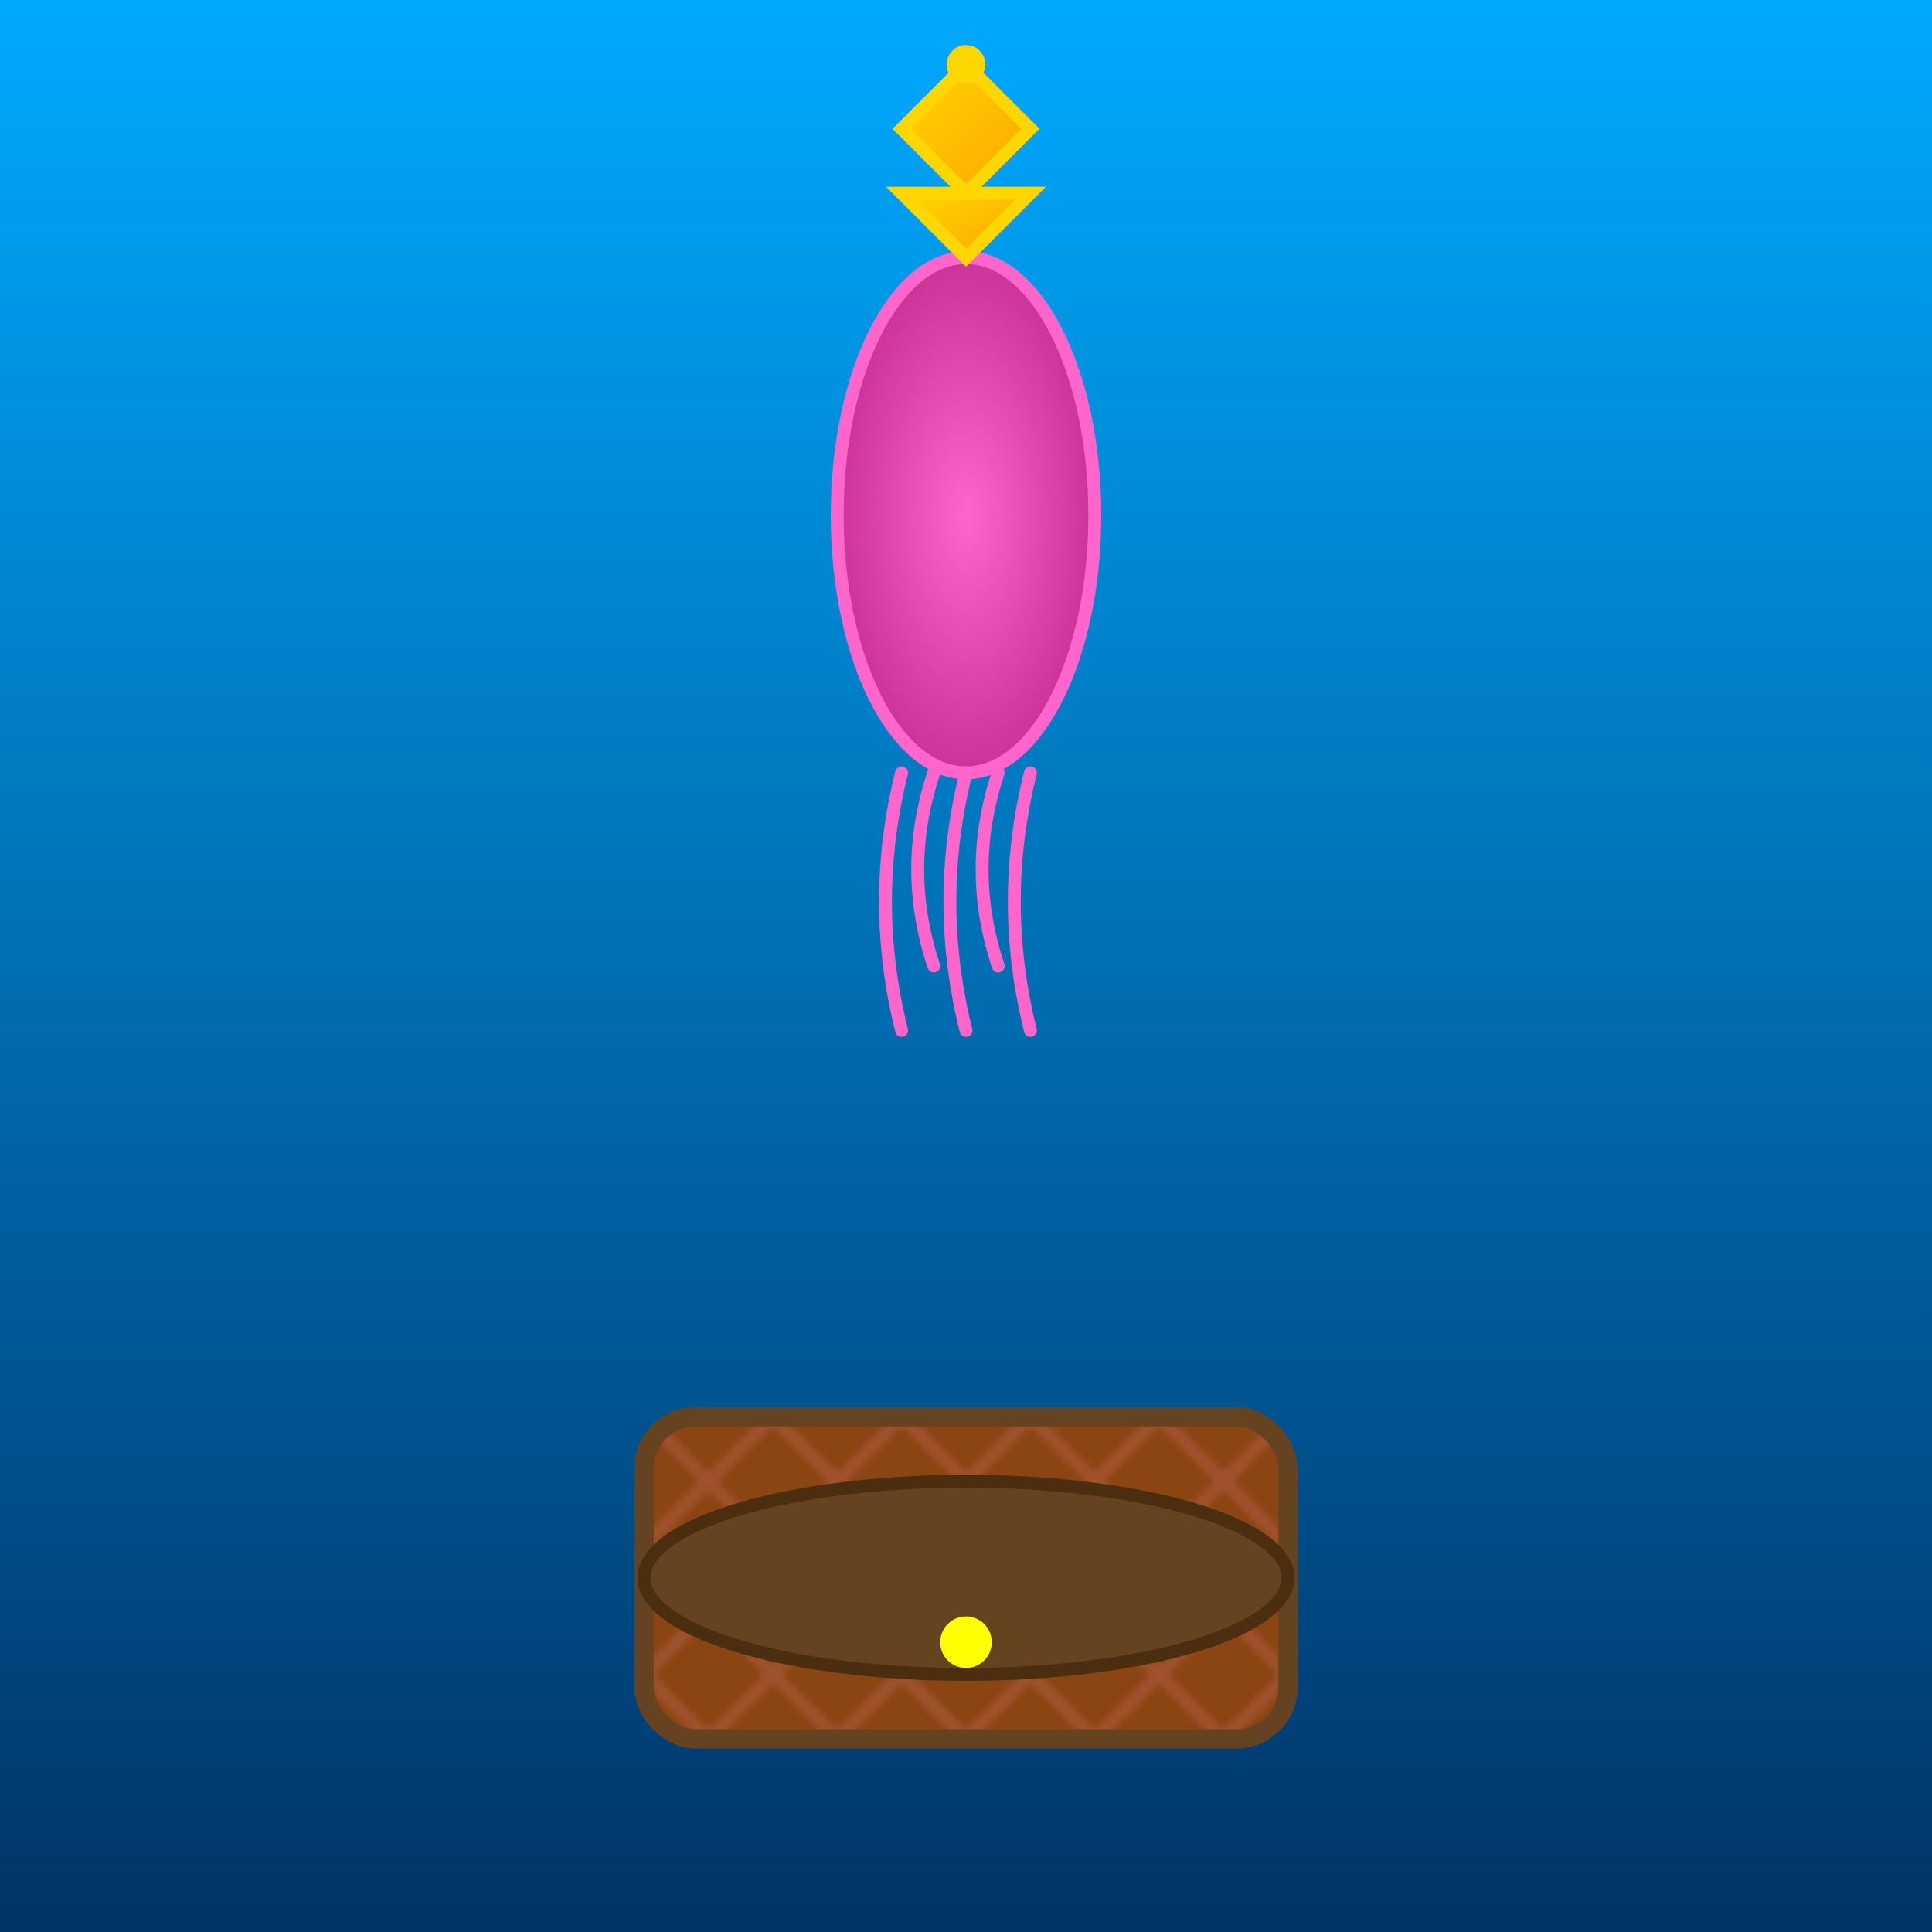 <svg viewBox="0 0 300 300" xmlns="http://www.w3.org/2000/svg">
  <!-- Background Gradient -->
  <defs>
    <linearGradient id="waterGradient" x1="0" y1="0" x2="0" y2="1">
      <stop offset="0%" stop-color="#00aaff"/>
      <stop offset="100%" stop-color="#003366"/>
    </linearGradient>
    <!-- Jellyfish Body Gradient -->
    <radialGradient id="jellyBodyGradient" cx="50%" cy="50%" r="50%">
      <stop offset="0%" stop-color="#ff66cc"/>
      <stop offset="100%" stop-color="#cc3399"/>
    </radialGradient>
    <!-- Crown Gradient -->
    <linearGradient id="crownGradient" x1="0" y1="0" x2="1" y2="1">
      <stop offset="0%" stop-color="#ffd700"/>
      <stop offset="100%" stop-color="#ffa500"/>
    </linearGradient>
    <!-- Treasure Chest Wood Pattern -->
    <pattern id="woodPattern" patternUnits="userSpaceOnUse" width="20" height="20">
      <rect width="20" height="20" fill="#8b4513"/>
      <line x1="0" y1="0" x2="20" y2="20" stroke="#a0522d" stroke-width="2"/>
      <line x1="20" y1="0" x2="0" y2="20" stroke="#a0522d" stroke-width="2"/>
    </pattern>
  </defs>
  <!-- Background -->
  <rect width="300" height="300" fill="url(#waterGradient)" />
  
  <!-- Treasure Chest -->
  <g id="treasure-chest" transform="translate(100, 220)">
    <rect width="100" height="50" fill="url(#woodPattern)" rx="8" ry="8" stroke="#654321" stroke-width="3"/>
    <!-- Lid -->
    <ellipse cx="50" cy="25" rx="50" ry="15" fill="#654321" stroke="#4b2e0f" stroke-width="2"/>
    <!-- Lock -->
    <circle cx="50" cy="35" r="4" fill="#ffff00"/>
  </g>
  
  <!-- Jellyfish -->
  <g id="jellyfish" transform="translate(150, 80)">
    <!-- Body -->
    <ellipse cx="0" cy="0" rx="20" ry="40" fill="url(#jellyBodyGradient)" stroke="#ff66cc" stroke-width="2"/>
    <!-- Tentacles -->
    <g id="tentacles">
      <path d="M-10,40 Q-15,60 -10,80" fill="none" stroke="#ff66cc" stroke-width="2" stroke-linecap="round"/>
      <path d="M0,40 Q-5,60 0,80" fill="none" stroke="#ff66cc" stroke-width="2" stroke-linecap="round"/>
      <path d="M10,40 Q5,60 10,80" fill="none" stroke="#ff66cc" stroke-width="2" stroke-linecap="round"/>
      <path d="M-5,40 Q-10,55 -5,70" fill="none" stroke="#ff66cc" stroke-width="2" stroke-linecap="round"/>
      <path d="M5,40 Q0,55 5,70" fill="none" stroke="#ff66cc" stroke-width="2" stroke-linecap="round"/>
    </g>
    <!-- Crown -->
    <g id="crown" transform="translate(0, -50)">
      <polygon points="0,-20 10,-10 0,0 -10,-10"
        fill="url(#crownGradient)"
        stroke="#ffd700"
        stroke-width="2"/>
      <polygon points="-10,0 0,10 10,0"
        fill="url(#crownGradient)"
        stroke="#ffd700"
        stroke-width="2"/>
      <circle cx="0" cy="-20" r="3" fill="#ffd700"/>
    </g>
  </g>
</svg>